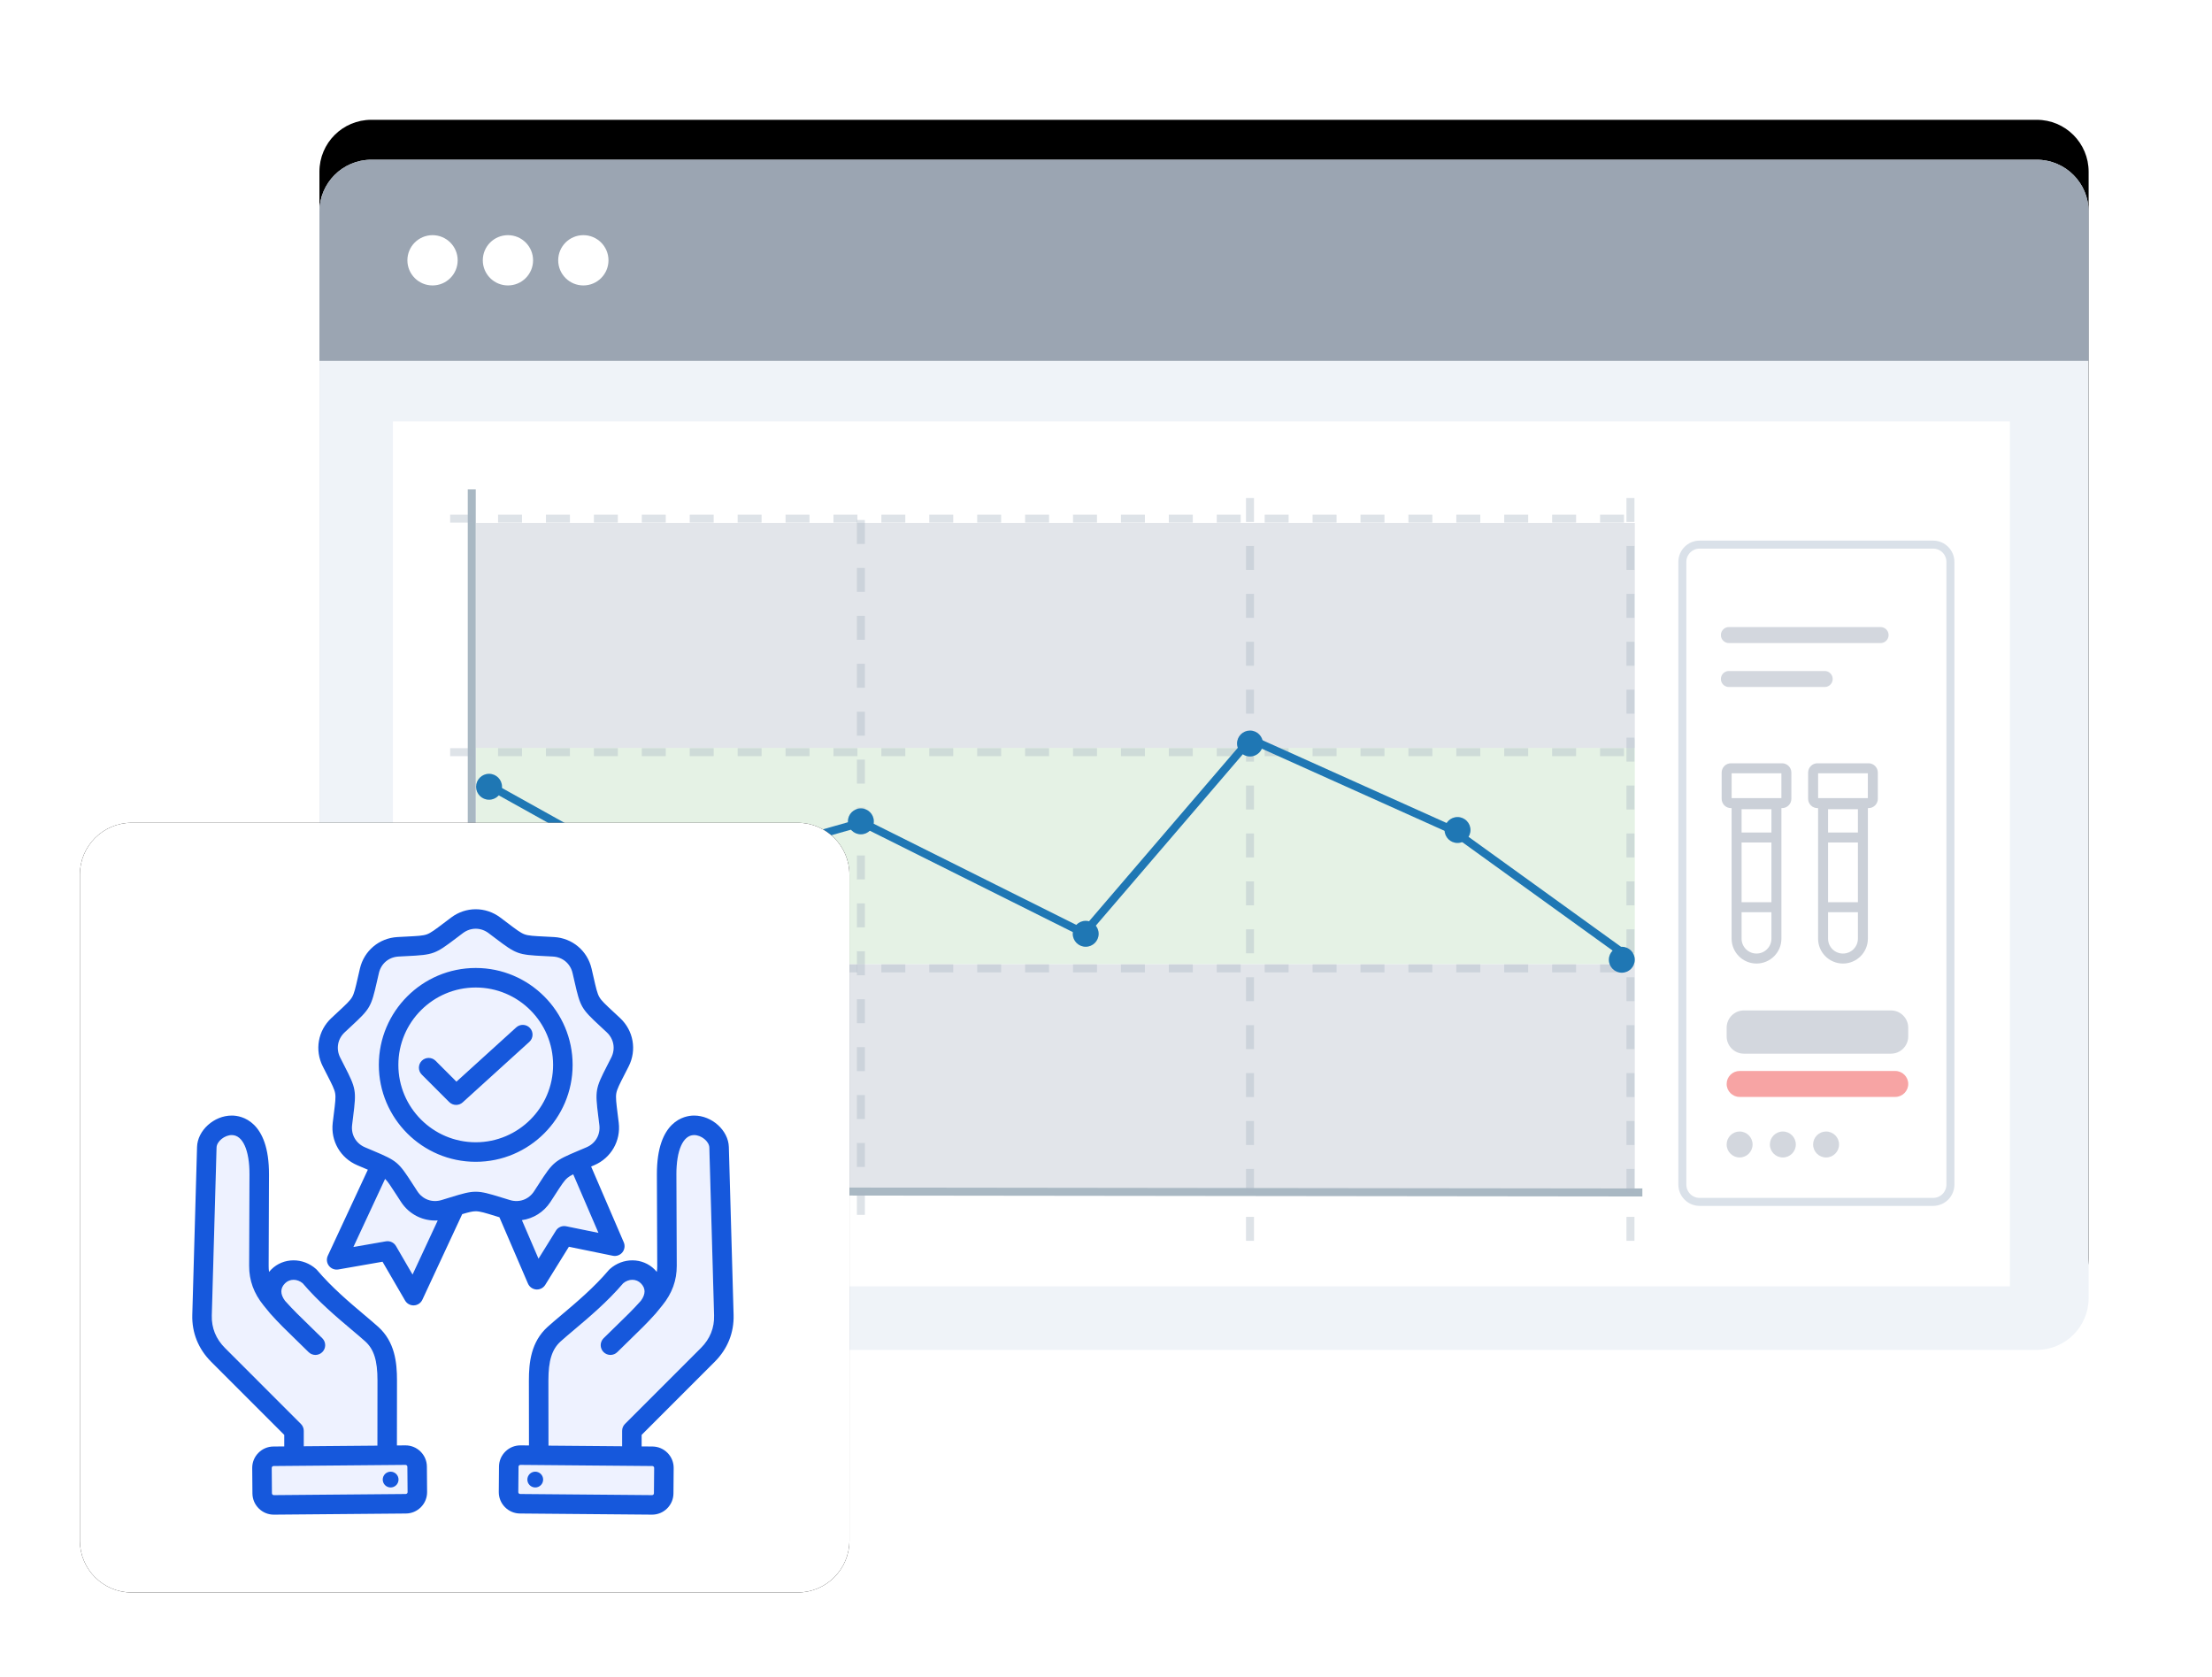 <svg width="277" height="210" viewBox="0 0 277 210" fill="none" xmlns="http://www.w3.org/2000/svg">
<g filter="url(#filter0_d_24_1268)">
<path d="M46.497 20H255.054C258.642 20 261.551 22.909 261.551 26.497V162.515C261.551 166.103 258.642 169.012 255.054 169.012H46.497C42.909 169.012 40 166.103 40 162.515V26.497C40 22.909 42.909 20 46.497 20Z" fill="black"/>
</g>
<path d="M46.497 20H255.054C258.642 20 261.551 22.909 261.551 26.497V162.515C261.551 166.103 258.642 169.012 255.054 169.012H46.497C42.909 169.012 40 166.103 40 162.515V26.497C40 22.909 42.909 20 46.497 20Z" fill="#EFF3F8"/>
<path fill-rule="evenodd" clip-rule="evenodd" d="M46.497 20H255.054C258.642 20 261.551 22.909 261.551 26.497V45.181H40V26.497C40 22.909 42.909 20 46.497 20Z" fill="#9BA5B2"/>
<path d="M54.164 35.738C55.903 35.738 57.312 34.329 57.312 32.59C57.312 30.852 55.903 29.443 54.164 29.443C52.426 29.443 51.017 30.852 51.017 32.59C51.017 34.329 52.426 35.738 54.164 35.738Z" fill="white"/>
<path d="M63.607 35.738C65.346 35.738 66.755 34.329 66.755 32.59C66.755 30.852 65.346 29.443 63.607 29.443C61.869 29.443 60.459 30.852 60.459 32.59C60.459 34.329 61.869 35.738 63.607 35.738Z" fill="white"/>
<path d="M73.05 35.738C74.788 35.738 76.198 34.329 76.198 32.59C76.198 30.852 74.788 29.443 73.05 29.443C71.312 29.443 69.902 30.852 69.902 32.59C69.902 34.329 71.312 35.738 73.05 35.738Z" fill="white"/>
<path d="M251.692 52.77H49.202V161.054H251.692V52.77Z" fill="white"/>
<mask id="mask0_24_1268" style="mask-type:luminance" maskUnits="userSpaceOnUse" x="49" y="52" width="203" height="110">
<path d="M251.692 52.77H49.202V161.054H251.692V52.77Z" fill="white"/>
</mask>
<g mask="url(#mask0_24_1268)">
<path d="M242.076 68.186H212.839C211.643 68.186 210.674 69.156 210.674 70.352V148.316C210.674 149.512 211.643 150.482 212.839 150.482H242.076C243.272 150.482 244.242 149.512 244.242 148.316V70.352C244.242 69.156 243.272 68.186 242.076 68.186Z" stroke="#DAE1E9"/>
<path fill-rule="evenodd" clip-rule="evenodd" d="M217.467 100.69H222.454V117.519C222.454 118.897 221.338 120.013 219.961 120.013C218.584 120.013 217.467 118.897 217.467 117.519V100.69Z" fill="white" stroke="#CBD0D8" stroke-width="1.25"/>
<path d="M217.467 104.858H222.454" stroke="#CBD0D8" stroke-width="1.25"/>
<path d="M223.159 96.19H216.762C216.463 96.19 216.221 96.433 216.221 96.732V100.012C216.221 100.311 216.463 100.554 216.762 100.554H223.159C223.458 100.554 223.701 100.311 223.701 100.012V96.732C223.701 96.433 223.458 96.19 223.159 96.19Z" fill="white" stroke="#CBD0D8" stroke-width="1.25"/>
<path d="M217.467 113.585H222.454" stroke="#CBD0D8" stroke-width="1.25"/>
<path fill-rule="evenodd" clip-rule="evenodd" d="M228.296 100.69H233.283V117.519C233.283 118.897 232.166 120.013 230.789 120.013C229.412 120.013 228.296 118.897 228.296 117.519V100.69Z" fill="white" stroke="#CBD0D8" stroke-width="1.25"/>
<path d="M228.296 104.858H233.283" stroke="#CBD0D8" stroke-width="1.25"/>
<path d="M233.988 96.19H227.591C227.292 96.19 227.049 96.433 227.049 96.732V100.012C227.049 100.311 227.292 100.554 227.591 100.554H233.988C234.287 100.554 234.529 100.311 234.529 100.012V96.732C234.529 96.433 234.287 96.19 233.988 96.19Z" fill="white" stroke="#CBD0D8" stroke-width="1.25"/>
<path d="M228.296 113.585H233.283" stroke="#CBD0D8" stroke-width="1.25"/>
<path d="M236.795 126.51H218.386C217.19 126.51 216.221 127.479 216.221 128.675V129.758C216.221 130.954 217.19 131.924 218.386 131.924H236.795C237.991 131.924 238.96 130.954 238.96 129.758V128.675C238.96 127.479 237.991 126.51 236.795 126.51Z" fill="#D3D7DE"/>
<path d="M219.469 143.294C219.469 142.397 218.742 141.669 217.845 141.669C216.948 141.669 216.221 142.397 216.221 143.294C216.221 144.191 216.948 144.918 217.845 144.918C218.742 144.918 219.469 144.191 219.469 143.294Z" fill="#D3D7DE"/>
<path d="M224.884 143.294C224.884 142.397 224.157 141.669 223.26 141.669C222.362 141.669 221.635 142.397 221.635 143.294C221.635 144.191 222.362 144.918 223.26 144.918C224.157 144.918 224.884 144.191 224.884 143.294Z" fill="#D3D7DE"/>
<path d="M230.298 143.294C230.298 142.397 229.571 141.669 228.674 141.669C227.777 141.669 227.049 142.397 227.049 143.294C227.049 144.191 227.777 144.918 228.674 144.918C229.571 144.918 230.298 144.191 230.298 143.294Z" fill="#D3D7DE"/>
<path d="M237.336 134.09H217.845C216.948 134.09 216.221 134.817 216.221 135.714C216.221 136.611 216.948 137.338 217.845 137.338H237.336C238.233 137.338 238.96 136.611 238.96 135.714C238.96 134.817 238.233 134.09 237.336 134.09Z" fill="#F7A4A4"/>
</g>
<mask id="mask1_24_1268" style="mask-type:luminance" maskUnits="userSpaceOnUse" x="49" y="52" width="203" height="110">
<path d="M251.692 52.77H49.202V161.054H251.692V52.77Z" fill="white"/>
</mask>
<g mask="url(#mask1_24_1268)">
<path d="M204.718 120.704H59.618V148.857H204.718V120.704Z" fill="#E2E5EA"/>
<path d="M204.718 92.55H59.618V120.704H204.718V92.55Z" fill="#E5F2E5"/>
<path d="M204.718 65.479H59.618V93.633H204.718V65.479Z" fill="#E2E5EA"/>
<path d="M59.077 151.023V61.273" stroke="#A9B8C3"/>
<path d="M56.37 149.128L205.667 149.303" stroke="#A9B8C3"/>
<path d="M56.37 94.174H204.718" stroke="#A9B8C3" stroke-opacity="0.384" stroke-dasharray="3 3"/>
<path d="M56.37 64.938H204.718" stroke="#A9B8C3" stroke-opacity="0.384" stroke-dasharray="3 3"/>
<path d="M56.37 121.245H204.718" stroke="#A9B8C3" stroke-opacity="0.384" stroke-dasharray="3 3"/>
<path d="M107.804 152.106V62.231" stroke="#A9B8C3" stroke-opacity="0.384" stroke-dasharray="3 3"/>
<path d="M156.532 155.354V62.231" stroke="#A9B8C3" stroke-opacity="0.384" stroke-dasharray="3 3"/>
<path d="M204.177 155.354V62.231" stroke="#A9B8C3" stroke-opacity="0.384" stroke-dasharray="3 3"/>
<path d="M60.701 98.031L82.519 110.178L107.952 102.965L135.75 116.845L156.588 92.55L181.82 103.89L203.635 119.621" stroke="#1F77B4"/>
<path d="M61.242 100.13C62.139 100.13 62.867 99.403 62.867 98.505C62.867 97.609 62.139 96.881 61.242 96.881C60.345 96.881 59.618 97.609 59.618 98.505C59.618 99.403 60.345 100.13 61.242 100.13Z" fill="#1F77B4"/>
<path fill-rule="evenodd" clip-rule="evenodd" d="M82.899 111.369C83.796 111.369 84.523 110.642 84.523 109.745C84.523 108.848 83.796 108.12 82.899 108.12C82.002 108.12 81.275 108.848 81.275 109.745C81.275 110.642 82.002 111.369 82.899 111.369Z" fill="#1F77B4"/>
<path fill-rule="evenodd" clip-rule="evenodd" d="M107.804 104.461C108.701 104.461 109.429 103.734 109.429 102.837C109.429 101.94 108.701 101.213 107.804 101.213C106.907 101.213 106.18 101.94 106.18 102.837C106.18 103.734 106.907 104.461 107.804 104.461Z" fill="#1F77B4"/>
<path d="M135.958 118.538C136.855 118.538 137.582 117.811 137.582 116.914C137.582 116.017 136.855 115.289 135.958 115.289C135.061 115.289 134.333 116.017 134.333 116.914C134.333 117.811 135.061 118.538 135.958 118.538Z" fill="#1F77B4"/>
<path d="M156.532 94.716C157.429 94.716 158.156 93.988 158.156 93.091C158.156 92.194 157.429 91.467 156.532 91.467C155.635 91.467 154.908 92.194 154.908 93.091C154.908 93.988 155.635 94.716 156.532 94.716Z" fill="#1F77B4"/>
<path d="M182.52 105.544C183.417 105.544 184.144 104.817 184.144 103.92C184.144 103.023 183.417 102.295 182.52 102.295C181.623 102.295 180.896 103.023 180.896 103.92C180.896 104.817 181.623 105.544 182.52 105.544Z" fill="#1F77B4"/>
<path d="M203.093 121.786C203.991 121.786 204.718 121.059 204.718 120.162C204.718 119.265 203.991 118.538 203.093 118.538C202.196 118.538 201.469 119.265 201.469 120.162C201.469 121.059 202.196 121.786 203.093 121.786Z" fill="#1F77B4"/>
</g>
<g filter="url(#filter1_d_24_1268)">
<path d="M99.875 103.012H16.497C12.909 103.012 10 105.921 10 109.509V192.887C10 196.475 12.909 199.384 16.497 199.384H99.875C103.463 199.384 106.372 196.475 106.372 192.887V109.509C106.372 105.921 103.463 103.012 99.875 103.012Z" fill="black"/>
</g>
<path d="M99.875 103.012H16.497C12.909 103.012 10 105.921 10 109.509V192.887C10 196.475 12.909 199.384 16.497 199.384H99.875C103.463 199.384 106.372 196.475 106.372 192.887V109.509C106.372 105.921 103.463 103.012 99.875 103.012Z" fill="white"/>
<path d="M38.041 179.145C38.041 178.821 37.912 178.51 37.683 178.281L28.176 168.774C27.036 167.634 26.48 166.261 26.524 164.694L27.12 143.675C27.142 142.903 28.139 142.103 29.047 142.116C30.412 142.138 31.252 144.032 31.241 147.058L31.197 158.475C31.19 160.311 31.782 161.935 33.008 163.445L33.793 164.406C33.798 164.413 33.819 164.438 33.825 164.444C34.87 165.623 35.938 166.656 37.068 167.75C37.58 168.245 38.109 168.758 38.637 169.285C38.876 169.524 39.188 169.643 39.501 169.643C39.814 169.643 40.127 169.524 40.366 169.285C40.843 168.808 40.843 168.034 40.366 167.556C39.824 167.015 39.287 166.495 38.768 165.993C37.687 164.946 36.664 163.956 35.692 162.863C35.077 162.03 35.078 161.293 35.698 160.673C36.28 160.091 37.217 160.094 37.903 160.669C39.865 162.974 42.188 164.93 44.057 166.506C44.706 167.053 45.266 167.525 45.73 167.943C46.827 168.931 47.273 170.35 47.27 172.841L47.26 180.996L38.041 181.075L38.041 179.145Z" fill="#EEF2FF"/>
<path fill-rule="evenodd" clip-rule="evenodd" d="M70.896 153.531C70.395 153.428 69.882 153.649 69.612 154.084L67.436 157.591L65.358 152.767C66.784 152.569 68.089 151.77 68.924 150.494C69.157 150.137 69.362 149.819 69.547 149.533C70.288 148.386 70.66 147.81 71.064 147.471C71.245 147.318 71.473 147.181 71.782 147.028L74.94 154.359L70.896 153.531Z" fill="#EEF2FF"/>
<path fill-rule="evenodd" clip-rule="evenodd" d="M51.663 159.577L49.589 156.008C49.332 155.565 48.826 155.33 48.321 155.418L44.255 156.128L48.225 147.601C48.58 147.953 48.947 148.52 49.6 149.533C49.785 149.819 49.991 150.137 50.224 150.494C51.255 152.071 53.006 152.921 54.815 152.805L51.663 159.577Z" fill="#EEF2FF"/>
<path fill-rule="evenodd" clip-rule="evenodd" d="M59.574 149.207C58.742 149.207 57.909 149.445 56.365 149.921C56.044 150.02 55.686 150.131 55.284 150.252C54.12 150.604 52.936 150.174 52.27 149.155C52.04 148.804 51.837 148.489 51.654 148.206C49.901 145.491 49.717 145.337 46.739 144.082C46.429 143.952 46.084 143.806 45.697 143.64C44.579 143.161 43.949 142.071 44.094 140.863C44.144 140.445 44.19 140.073 44.232 139.74C44.634 136.533 44.593 136.297 43.118 133.421C42.964 133.122 42.794 132.789 42.604 132.413C42.055 131.327 42.273 130.088 43.161 129.255C43.468 128.967 43.742 128.712 43.989 128.484C46.358 126.286 46.478 126.078 47.197 122.927C47.272 122.599 47.355 122.234 47.451 121.824C47.728 120.64 48.693 119.83 49.908 119.763C50.328 119.74 50.702 119.721 51.038 119.704C54.265 119.543 54.491 119.461 57.067 117.51C57.335 117.307 57.634 117.08 57.97 116.828C58.944 116.099 60.203 116.099 61.177 116.828C61.514 117.08 61.813 117.307 62.081 117.51C64.657 119.461 64.882 119.543 68.11 119.704C68.446 119.721 68.82 119.74 69.24 119.763C70.455 119.83 71.419 120.64 71.697 121.824C71.793 122.234 71.876 122.599 71.951 122.927C72.67 126.078 72.79 126.286 75.159 128.484C75.406 128.712 75.68 128.967 75.987 129.255C76.874 130.087 77.093 131.327 76.544 132.413C76.354 132.788 76.183 133.122 76.03 133.421C74.555 136.297 74.513 136.533 74.915 139.74C74.957 140.074 75.004 140.445 75.054 140.863C75.198 142.071 74.569 143.161 73.45 143.64C73.064 143.806 72.719 143.951 72.409 144.082C69.43 145.337 69.247 145.491 67.493 148.206C67.311 148.489 67.108 148.803 66.878 149.155C66.212 150.174 65.029 150.605 63.864 150.252C63.461 150.131 63.104 150.02 62.782 149.921C61.238 149.445 60.406 149.207 59.574 149.207Z" fill="#EEF2FF"/>
<path fill-rule="evenodd" clip-rule="evenodd" d="M59.574 143.016C54.231 143.016 49.885 138.67 49.885 133.328C49.885 127.985 54.231 123.639 59.574 123.639C64.916 123.639 69.262 127.985 69.262 133.328C69.262 138.67 64.916 143.016 59.574 143.016Z" fill="#EEF2FF"/>
<path fill-rule="evenodd" clip-rule="evenodd" d="M81.916 183.785L81.888 186.965C81.888 187.042 81.85 187.095 81.819 187.126C81.787 187.157 81.738 187.194 81.656 187.193L65.134 187.051C65.057 187.051 65.004 187.013 64.973 186.981C64.942 186.95 64.905 186.896 64.906 186.819L64.933 183.639C64.934 183.562 64.972 183.509 65.003 183.478C65.034 183.447 65.088 183.411 65.163 183.411H65.165L81.688 183.553C81.813 183.554 81.917 183.66 81.916 183.785Z" fill="#EEF2FF"/>
<path fill-rule="evenodd" clip-rule="evenodd" d="M68.686 180.996L68.676 172.84C68.673 170.35 69.119 168.931 70.216 167.943C70.68 167.524 71.24 167.052 71.889 166.506C73.758 164.93 76.08 162.973 78.043 160.669C78.729 160.093 79.666 160.091 80.248 160.673C80.868 161.292 80.869 162.029 80.253 162.863C79.281 163.956 78.259 164.946 77.178 165.993C76.659 166.495 76.121 167.015 75.58 167.556C75.103 168.034 75.103 168.808 75.58 169.285C75.819 169.524 76.131 169.643 76.444 169.643C76.757 169.643 77.07 169.524 77.309 169.285C77.836 168.758 78.366 168.245 78.878 167.75C80.008 166.656 81.075 165.623 82.121 164.444C82.126 164.438 82.94 163.443 82.94 163.443C84.164 161.935 84.756 160.31 84.749 158.475L84.705 147.058C84.694 144.032 85.534 142.138 86.898 142.116C86.907 142.116 86.915 142.116 86.923 142.116C87.831 142.116 88.804 142.91 88.826 143.675L89.421 164.694C89.466 166.261 88.91 167.634 87.77 168.774L78.263 178.281C78.034 178.51 77.905 178.821 77.905 179.145V181.075L68.686 180.996Z" fill="#EEF2FF"/>
<path fill-rule="evenodd" clip-rule="evenodd" d="M50.972 186.982C50.941 187.013 50.888 187.051 50.812 187.052L34.289 187.194C34.211 187.194 34.158 187.157 34.127 187.126C34.095 187.095 34.057 187.042 34.057 186.965L34.029 183.785C34.029 183.708 34.065 183.654 34.096 183.623C34.127 183.591 34.181 183.553 34.257 183.553L50.78 183.411H50.782C50.858 183.411 50.911 183.447 50.942 183.478C50.974 183.509 51.011 183.562 51.012 183.639L51.039 186.82C51.04 186.896 51.003 186.95 50.972 186.982Z" fill="#EEF2FF"/>
<path d="M66.116 160.71C66.296 161.128 66.694 161.412 67.148 161.446C67.179 161.448 67.209 161.449 67.24 161.449C67.66 161.449 68.054 161.232 68.278 160.871L71.24 156.098L76.744 157.225C77.191 157.316 77.65 157.152 77.938 156.799C78.225 156.445 78.292 155.962 78.112 155.543L74.025 146.053C74.15 146 74.278 145.946 74.413 145.888C76.52 144.986 77.754 142.849 77.482 140.573C77.431 140.15 77.384 139.774 77.341 139.436C77.172 138.081 77.086 137.401 77.178 136.881C77.27 136.362 77.582 135.752 78.205 134.537C78.361 134.234 78.534 133.897 78.726 133.516C79.76 131.47 79.332 129.041 77.66 127.472C77.35 127.181 77.072 126.923 76.822 126.691C75.821 125.763 75.319 125.296 75.055 124.839C74.791 124.383 74.639 123.714 74.335 122.383C74.259 122.051 74.175 121.681 74.078 121.267C73.555 119.034 71.665 117.449 69.376 117.322C68.951 117.298 68.572 117.279 68.232 117.262C66.868 117.194 66.184 117.16 65.688 116.98C65.192 116.799 64.646 116.385 63.557 115.561C63.286 115.355 62.984 115.126 62.643 114.871C60.807 113.497 58.341 113.497 56.505 114.871C56.164 115.126 55.862 115.355 55.591 115.561C54.502 116.385 53.956 116.799 53.46 116.98C52.965 117.16 52.28 117.194 50.916 117.262C50.576 117.279 50.197 117.298 49.772 117.322C47.483 117.449 45.593 119.034 45.071 121.267C44.973 121.681 44.889 122.051 44.813 122.383C44.509 123.714 44.357 124.383 44.093 124.839C43.829 125.296 43.327 125.763 42.326 126.691C42.076 126.923 41.798 127.181 41.488 127.472C39.816 129.041 39.388 131.47 40.422 133.517C40.614 133.896 40.787 134.234 40.942 134.537C41.565 135.752 41.878 136.362 41.97 136.881C42.062 137.401 41.976 138.081 41.806 139.435C41.764 139.773 41.717 140.15 41.666 140.573C41.394 142.849 42.627 144.986 44.735 145.888C45.127 146.056 45.476 146.203 45.79 146.335C45.885 146.376 45.976 146.414 46.064 146.451L41.05 157.22C40.858 157.633 40.911 158.118 41.188 158.48C41.465 158.841 41.92 159.019 42.369 158.94L47.903 157.973L50.726 162.83C50.946 163.208 51.349 163.439 51.783 163.439C51.801 163.439 51.82 163.439 51.838 163.437C52.293 163.417 52.699 163.145 52.891 162.732L57.881 152.015C58.681 151.774 59.167 151.653 59.574 151.653C60.102 151.653 60.757 151.855 62.062 152.258C62.213 152.304 62.373 152.354 62.54 152.405L66.116 160.71ZM70.896 153.531C70.394 153.428 69.882 153.649 69.612 154.084L67.436 157.591L65.358 152.767C66.784 152.569 68.089 151.77 68.924 150.494C69.157 150.137 69.362 149.819 69.547 149.533C70.288 148.386 70.659 147.81 71.064 147.471C71.245 147.318 71.473 147.181 71.782 147.028L74.94 154.359L70.896 153.531ZM51.662 159.577L49.589 156.008C49.331 155.565 48.825 155.33 48.321 155.418L44.255 156.128L48.225 147.601C48.58 147.954 48.946 148.52 49.6 149.533C49.785 149.819 49.99 150.137 50.223 150.494C51.255 152.071 53.005 152.921 54.815 152.805L51.662 159.577ZM59.573 149.207C58.741 149.207 57.909 149.445 56.365 149.921C56.044 150.02 55.686 150.131 55.283 150.252C54.119 150.604 52.936 150.174 52.27 149.155C52.039 148.804 51.836 148.489 51.654 148.206C49.901 145.491 49.717 145.337 46.739 144.082C46.429 143.952 46.084 143.806 45.697 143.64C44.578 143.161 43.949 142.071 44.093 140.863C44.143 140.445 44.19 140.073 44.232 139.74C44.634 136.533 44.592 136.297 43.117 133.421C42.964 133.122 42.793 132.789 42.604 132.413C42.055 131.327 42.273 130.088 43.161 129.255C43.467 128.967 43.742 128.713 43.988 128.484C46.358 126.286 46.478 126.078 47.197 122.927C47.271 122.599 47.355 122.234 47.451 121.824C47.728 120.64 48.692 119.83 49.907 119.763C50.327 119.74 50.701 119.721 51.037 119.704C54.265 119.543 54.491 119.461 57.067 117.51C57.335 117.307 57.633 117.08 57.97 116.828C58.944 116.099 60.203 116.099 61.177 116.828C61.514 117.08 61.812 117.307 62.08 117.51C64.656 119.461 64.882 119.543 68.11 119.704C68.446 119.721 68.82 119.74 69.24 119.763C70.455 119.83 71.419 120.64 71.697 121.824C71.793 122.234 71.876 122.599 71.951 122.927C72.669 126.078 72.789 126.286 75.159 128.484C75.405 128.712 75.68 128.967 75.987 129.255C76.874 130.087 77.092 131.327 76.543 132.413C76.354 132.789 76.183 133.122 76.029 133.421C74.555 136.297 74.513 136.533 74.915 139.74C74.957 140.074 75.004 140.445 75.054 140.863C75.198 142.071 74.569 143.161 73.45 143.64C73.063 143.806 72.718 143.951 72.409 144.082C69.43 145.337 69.246 145.491 67.493 148.206C67.311 148.489 67.108 148.803 66.877 149.155C66.212 150.174 65.029 150.605 63.864 150.252C63.461 150.131 63.103 150.02 62.782 149.921C61.238 149.445 60.405 149.207 59.573 149.207ZM71.707 133.328C71.707 126.637 66.264 121.194 59.573 121.194C52.883 121.194 47.44 126.637 47.44 133.328C47.44 140.018 52.883 145.462 59.573 145.462C66.264 145.462 71.707 140.019 71.707 133.328ZM59.573 143.016C54.231 143.016 49.885 138.67 49.885 133.328C49.885 127.985 54.231 123.639 59.573 123.639C64.916 123.639 69.262 127.985 69.262 133.328C69.262 138.67 64.916 143.016 59.573 143.016ZM66.288 130.445L57.939 138.022C57.706 138.234 57.412 138.339 57.118 138.339C56.804 138.339 56.491 138.219 56.253 137.981L52.816 134.543C52.339 134.066 52.339 133.292 52.816 132.814C53.294 132.337 54.067 132.337 54.545 132.814L57.159 135.428L64.645 128.634C65.145 128.181 65.918 128.218 66.372 128.718C66.826 129.218 66.788 129.991 66.288 130.445ZM89.499 170.503C91.11 168.892 91.928 166.859 91.865 164.624L91.27 143.606C91.211 141.53 89.148 139.671 86.923 139.671C86.901 139.671 86.88 139.671 86.859 139.671C85.773 139.689 82.234 140.273 82.26 147.067L82.303 158.484C82.304 158.745 82.288 158.999 82.254 159.246C82.168 159.143 82.075 159.042 81.977 158.944C80.468 157.435 77.997 157.416 76.351 158.9C76.31 158.937 76.271 158.977 76.236 159.019C74.394 161.196 72.131 163.103 70.313 164.636C69.675 165.173 69.073 165.681 68.579 166.126C66.505 167.995 66.228 170.571 66.231 172.843L66.241 180.974L65.186 180.965C64.472 180.959 63.8 181.232 63.289 181.734C62.779 182.236 62.494 182.905 62.488 183.618L62.461 186.798C62.455 187.511 62.728 188.185 63.229 188.695C63.731 189.206 64.4 189.49 65.113 189.496L81.636 189.638C81.644 189.638 81.651 189.638 81.659 189.638C82.363 189.638 83.028 189.366 83.533 188.87C84.043 188.368 84.328 187.699 84.334 186.986L84.361 183.806C84.367 183.093 84.094 182.419 83.593 181.908C83.091 181.398 82.422 181.114 81.709 181.107L80.35 181.096V179.652L89.499 170.503ZM81.916 183.785L81.888 186.965C81.888 187.042 81.85 187.095 81.819 187.126C81.787 187.157 81.738 187.194 81.656 187.193L65.134 187.051C65.057 187.051 65.004 187.013 64.973 186.981C64.942 186.95 64.905 186.896 64.906 186.819L64.933 183.639C64.934 183.562 64.972 183.509 65.003 183.478C65.034 183.447 65.088 183.411 65.163 183.411H65.165L81.688 183.553C81.813 183.554 81.917 183.66 81.916 183.785ZM68.686 180.996L68.676 172.84C68.673 170.35 69.119 168.931 70.216 167.943C70.68 167.524 71.24 167.052 71.888 166.506C73.758 164.93 76.08 162.973 78.043 160.669C78.729 160.093 79.666 160.091 80.248 160.673C80.868 161.292 80.868 162.029 80.253 162.863C79.281 163.956 78.259 164.946 77.177 165.993C76.658 166.495 76.121 167.015 75.58 167.556C75.102 168.034 75.102 168.808 75.58 169.285C75.819 169.524 76.131 169.643 76.444 169.643C76.757 169.643 77.07 169.524 77.309 169.285C77.836 168.758 78.366 168.245 78.878 167.75C80.008 166.656 81.075 165.623 82.121 164.444C82.126 164.438 82.939 163.443 82.939 163.443C84.164 161.936 84.755 160.311 84.749 158.475L84.705 147.058C84.694 144.032 85.534 142.138 86.898 142.116C86.906 142.116 86.915 142.116 86.923 142.116C87.831 142.116 88.804 142.91 88.826 143.675L89.421 164.694C89.465 166.261 88.91 167.634 87.769 168.774L78.262 178.281C78.033 178.51 77.904 178.821 77.904 179.145V181.075L68.686 180.996ZM66.109 184.882C66.311 184.375 66.886 184.127 67.393 184.329C67.9 184.531 68.148 185.105 67.946 185.613C67.745 186.12 67.17 186.368 66.663 186.166C66.155 185.964 65.908 185.389 66.109 184.882ZM52.656 181.734C52.145 181.232 51.471 180.96 50.759 180.966L49.705 180.975L49.714 172.844C49.717 170.571 49.44 167.996 47.367 166.127C46.872 165.681 46.27 165.174 45.632 164.636C43.814 163.104 41.551 161.196 39.709 159.019C39.674 158.977 39.636 158.937 39.595 158.901C37.948 157.416 35.477 157.435 33.968 158.944C33.87 159.043 33.778 159.143 33.691 159.246C33.657 158.999 33.641 158.746 33.642 158.485L33.686 147.067C33.711 140.273 30.172 139.689 29.087 139.671C29.065 139.671 29.044 139.671 29.023 139.671C26.798 139.671 24.734 141.531 24.675 143.606L24.08 164.625C24.017 166.859 24.835 168.892 26.447 170.503L35.596 179.652V181.096L34.236 181.108C33.523 181.114 32.854 181.398 32.353 181.909C31.851 182.419 31.578 183.093 31.584 183.806L31.611 186.986C31.618 187.699 31.902 188.368 32.412 188.87C32.917 189.366 33.582 189.639 34.286 189.639C34.294 189.639 34.302 189.639 34.309 189.639L50.832 189.497C51.545 189.491 52.214 189.206 52.716 188.696C53.218 188.185 53.49 187.511 53.484 186.798L53.457 183.618C53.451 182.905 53.166 182.236 52.656 181.734ZM38.041 179.145C38.041 178.821 37.912 178.51 37.683 178.281L28.176 168.774C27.035 167.634 26.48 166.261 26.524 164.694L27.12 143.675C27.142 142.903 28.139 142.103 29.047 142.116C30.411 142.138 31.252 144.032 31.24 147.058L31.197 158.475C31.19 160.311 31.782 161.935 33.008 163.445L33.793 164.406C33.798 164.413 33.819 164.438 33.825 164.444C34.87 165.623 35.938 166.656 37.068 167.75C37.58 168.245 38.109 168.758 38.637 169.285C38.875 169.524 39.188 169.643 39.501 169.643C39.814 169.643 40.127 169.524 40.366 169.285C40.843 168.808 40.843 168.034 40.366 167.556C39.824 167.015 39.287 166.495 38.768 165.993C37.686 164.946 36.664 163.956 35.692 162.863C35.077 162.029 35.078 161.293 35.697 160.673C36.28 160.091 37.217 160.093 37.903 160.669C39.865 162.973 42.187 164.93 44.057 166.506C44.705 167.053 45.266 167.525 45.73 167.943C46.826 168.931 47.272 170.35 47.269 172.841L47.26 180.996L38.041 181.075L38.041 179.145ZM50.972 186.982C50.941 187.013 50.888 187.051 50.811 187.052L34.288 187.194C34.21 187.194 34.158 187.157 34.127 187.126C34.095 187.095 34.057 187.042 34.056 186.965L34.029 183.785C34.028 183.708 34.065 183.654 34.096 183.623C34.127 183.591 34.18 183.553 34.257 183.553L50.78 183.411H50.782C50.858 183.411 50.911 183.447 50.942 183.478C50.974 183.509 51.011 183.562 51.012 183.639L51.039 186.82C51.04 186.896 51.003 186.95 50.972 186.982ZM49.836 184.882C50.038 185.389 49.79 185.964 49.283 186.166C48.775 186.368 48.201 186.12 47.999 185.613C47.797 185.105 48.045 184.531 48.552 184.329C49.059 184.127 49.634 184.375 49.836 184.882Z" fill="#1658DC"/>
<path d="M216.5 79.512H235.5" stroke="#D3D7DE" stroke-width="2" stroke-linecap="round"/>
<path d="M216.5 85.012H228.5" stroke="#D3D7DE" stroke-width="2" stroke-linecap="round"/>
<defs>
<filter id="filter0_d_24_1268" x="25" y="0" width="251.551" height="179.012" filterUnits="userSpaceOnUse" color-interpolation-filters="sRGB">
<feFlood flood-opacity="0" result="BackgroundImageFix"/>
<feColorMatrix in="SourceAlpha" type="matrix" values="0 0 0 0 0 0 0 0 0 0 0 0 0 0 0 0 0 0 127 0" result="hardAlpha"/>
<feOffset dy="-5"/>
<feGaussianBlur stdDeviation="7.5"/>
<feColorMatrix type="matrix" values="0 0 0 0 0.29 0 0 0 0 0.325 0 0 0 0 0.384 0 0 0 0.25 0"/>
<feBlend mode="normal" in2="BackgroundImageFix" result="effect1_dropShadow_24_1268"/>
<feBlend mode="normal" in="SourceGraphic" in2="effect1_dropShadow_24_1268" result="shape"/>
</filter>
<filter id="filter1_d_24_1268" x="0" y="93.012" width="116.372" height="116.372" filterUnits="userSpaceOnUse" color-interpolation-filters="sRGB">
<feFlood flood-opacity="0" result="BackgroundImageFix"/>
<feColorMatrix in="SourceAlpha" type="matrix" values="0 0 0 0 0 0 0 0 0 0 0 0 0 0 0 0 0 0 127 0" result="hardAlpha"/>
<feOffset/>
<feGaussianBlur stdDeviation="5"/>
<feColorMatrix type="matrix" values="0 0 0 0 0.289 0 0 0 0 0.327 0 0 0 0 0.383 0 0 0 0.25 0"/>
<feBlend mode="normal" in2="BackgroundImageFix" result="effect1_dropShadow_24_1268"/>
<feBlend mode="normal" in="SourceGraphic" in2="effect1_dropShadow_24_1268" result="shape"/>
</filter>
</defs>
</svg>
